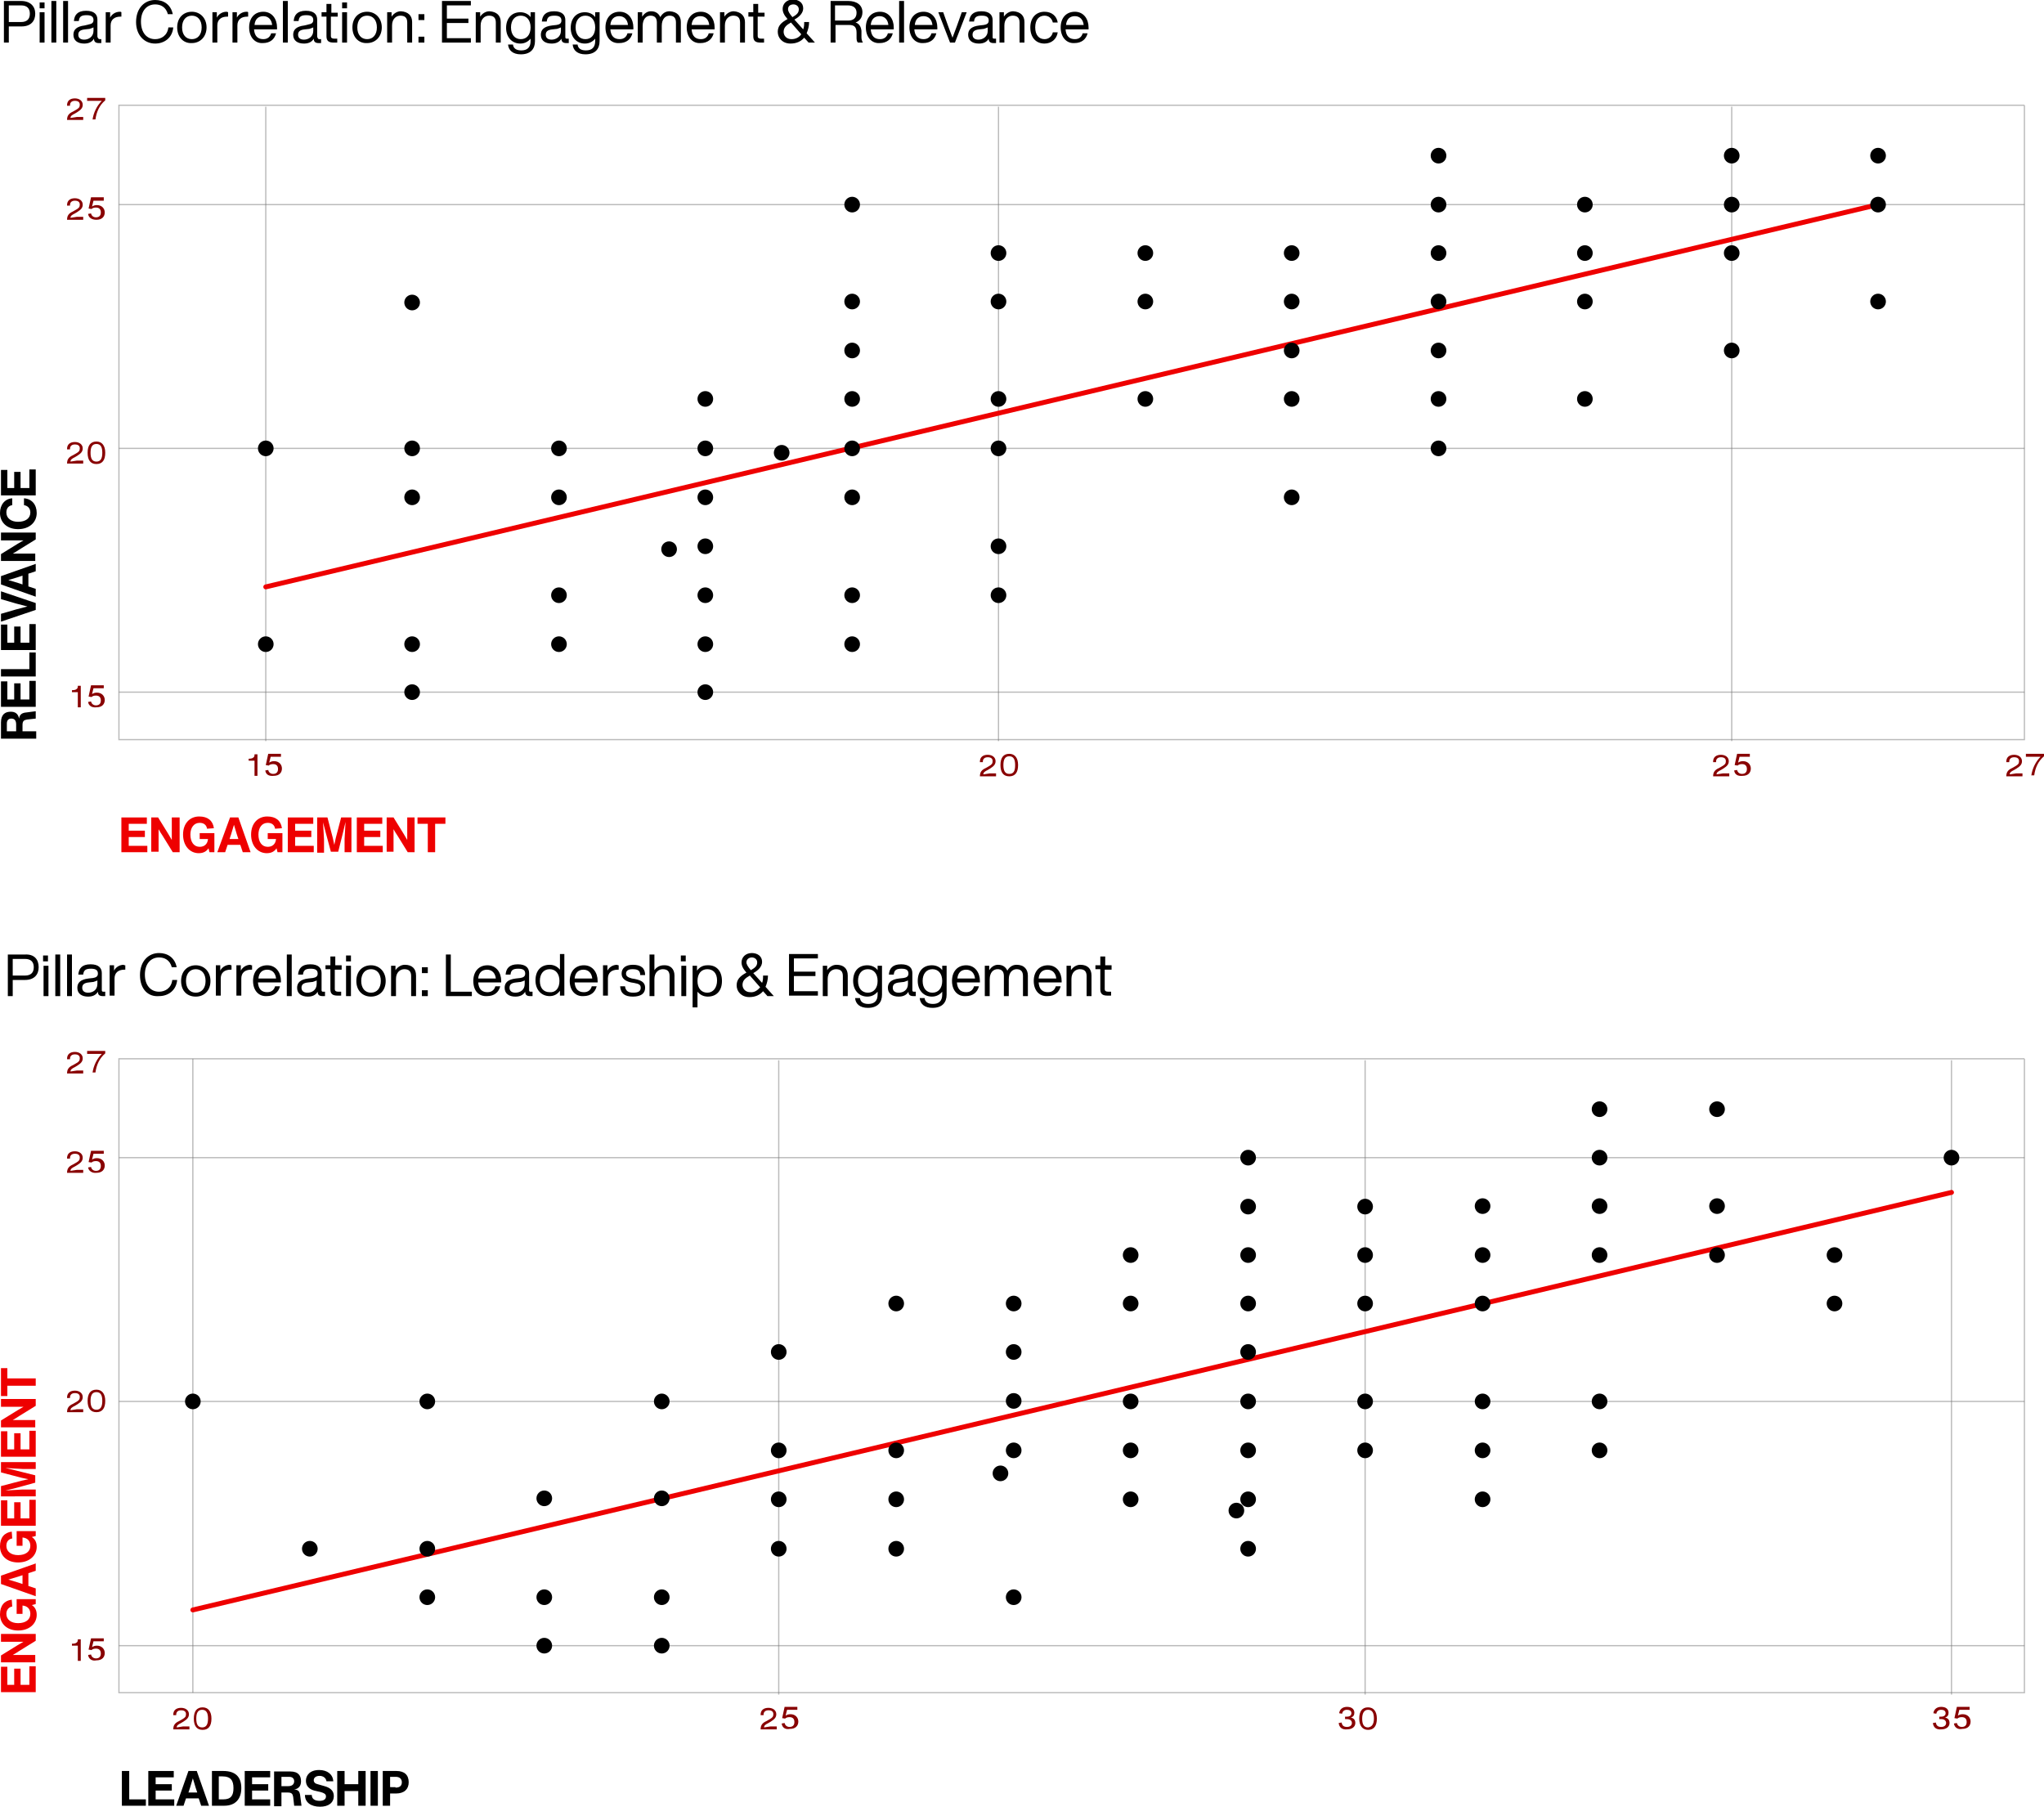 <?xml version="1.0" encoding="UTF-8"?> <!-- Generator: Adobe Illustrator 25.4.1, SVG Export Plug-In . SVG Version: 6.00 Build 0) --> <svg xmlns="http://www.w3.org/2000/svg" xmlns:xlink="http://www.w3.org/1999/xlink" version="1.1" x="0px" y="0px" viewBox="0 0 417.6 369.1" style="enable-background:new 0 0 417.6 369.1;" xml:space="preserve"> <style type="text/css"> .st0{fill:none;stroke:#767676;stroke-width:0.25;stroke-miterlimit:10;stroke-opacity:0.5;} .st1{fill:none;stroke:#EE0000;stroke-linecap:round;stroke-miterlimit:10;} .st2{fill:#EE0000;} .st3{fill:#880000;} </style> <g id="lines"> <line class="st0" x1="54.3" y1="21.8" x2="54.3" y2="151.4"></line> <line class="st0" x1="204" y1="21.8" x2="204" y2="151.4"></line> <line class="st0" x1="353.8" y1="21.8" x2="353.8" y2="151.4"></line> <line class="st0" x1="24.3" y1="91.6" x2="413.6" y2="91.6"></line> <line class="st0" x1="24.3" y1="41.8" x2="413.6" y2="41.8"></line> <polyline class="st0" points="413.6,21.5 24.3,21.5 24.3,151.1 413.6,151.1 413.6,21.5 "></polyline> <line class="st0" x1="24.3" y1="141.4" x2="413.6" y2="141.4"></line> <line class="st0" x1="159.1" y1="216.6" x2="159.1" y2="346.2"></line> <line class="st0" x1="278.9" y1="216.6" x2="278.9" y2="346.2"></line> <line class="st0" x1="398.7" y1="216.6" x2="398.7" y2="346.2"></line> <line class="st0" x1="24.3" y1="286.3" x2="413.6" y2="286.3"></line> <line class="st0" x1="24.3" y1="236.5" x2="413.6" y2="236.5"></line> <polyline class="st0" points="413.6,216.3 24.3,216.3 24.3,345.8 413.6,345.8 413.6,216.3 "></polyline> <line class="st0" x1="24.3" y1="336.2" x2="413.6" y2="336.2"></line> <line class="st0" x1="39.4" y1="216.3" x2="39.4" y2="345.8"></line> </g> <g id="plot"> <line class="st1" x1="54.3" y1="119.9" x2="383.7" y2="41.8"></line> <circle cx="54.3" cy="91.6" r="1.6"></circle> <circle cx="54.3" cy="131.6" r="1.6"></circle> <circle cx="84.2" cy="91.6" r="1.6"></circle> <circle cx="84.2" cy="131.6" r="1.6"></circle> <circle cx="84.2" cy="101.6" r="1.6"></circle> <circle cx="114.2" cy="101.6" r="1.6"></circle> <circle cx="114.2" cy="121.6" r="1.6"></circle> <circle cx="144.1" cy="101.6" r="1.6"></circle> <circle cx="144.1" cy="121.6" r="1.6"></circle> <circle cx="144.1" cy="111.6" r="1.6"></circle> <circle cx="136.7" cy="112.2" r="1.6"></circle> <circle cx="84.2" cy="61.8" r="1.6"></circle> <circle cx="114.2" cy="91.6" r="1.6"></circle> <circle cx="114.2" cy="131.6" r="1.6"></circle> <circle cx="144.1" cy="91.6" r="1.6"></circle> <circle cx="144.1" cy="81.5" r="1.6"></circle> <circle cx="159.7" cy="92.5" r="1.6"></circle> <circle cx="144.1" cy="131.6" r="1.6"></circle> <circle cx="144.1" cy="141.4" r="1.6"></circle> <circle cx="84.2" cy="141.4" r="1.6"></circle> <circle cx="174.1" cy="91.6" r="1.6"></circle> <circle cx="174.1" cy="81.5" r="1.6"></circle> <circle cx="174.1" cy="71.6" r="1.6"></circle> <circle cx="174.1" cy="61.6" r="1.6"></circle> <circle cx="204" cy="81.5" r="1.6"></circle> <circle cx="204" cy="61.6" r="1.6"></circle> <circle cx="204" cy="51.7" r="1.6"></circle> <circle cx="234" cy="81.5" r="1.6"></circle> <circle cx="234" cy="61.6" r="1.6"></circle> <circle cx="234" cy="51.7" r="1.6"></circle> <circle cx="263.9" cy="81.5" r="1.6"></circle> <circle cx="263.9" cy="71.6" r="1.6"></circle> <circle cx="263.9" cy="101.6" r="1.6"></circle> <circle cx="293.9" cy="91.6" r="1.6"></circle> <circle cx="263.9" cy="61.6" r="1.6"></circle> <circle cx="263.9" cy="51.7" r="1.6"></circle> <circle cx="293.9" cy="81.5" r="1.6"></circle> <circle cx="293.9" cy="71.6" r="1.6"></circle> <circle cx="293.9" cy="61.6" r="1.6"></circle> <circle cx="293.9" cy="51.7" r="1.6"></circle> <circle cx="293.9" cy="41.8" r="1.6"></circle> <circle cx="323.8" cy="61.6" r="1.6"></circle> <circle cx="323.8" cy="81.5" r="1.6"></circle> <circle cx="323.8" cy="51.7" r="1.6"></circle> <circle cx="323.8" cy="41.8" r="1.6"></circle> <circle cx="383.7" cy="61.6" r="1.6"></circle> <circle cx="353.8" cy="51.7" r="1.6"></circle> <circle cx="353.8" cy="71.6" r="1.6"></circle> <circle cx="353.8" cy="41.8" r="1.6"></circle> <circle cx="383.7" cy="41.8" r="1.6"></circle> <circle cx="293.9" cy="31.8" r="1.6"></circle> <circle cx="353.8" cy="31.8" r="1.6"></circle> <circle cx="383.7" cy="31.8" r="1.6"></circle> <circle cx="174.1" cy="41.8" r="1.6"></circle> <circle cx="174.1" cy="131.6" r="1.6"></circle> <circle cx="174.1" cy="121.6" r="1.6"></circle> <circle cx="174.1" cy="101.6" r="1.6"></circle> <circle cx="204" cy="91.6" r="1.6"></circle> <circle cx="204" cy="121.6" r="1.6"></circle> <circle cx="204" cy="111.6" r="1.6"></circle> <line class="st1" x1="39.4" y1="328.9" x2="398.7" y2="243.6"></line> <circle cx="39.4" cy="286.3" r="1.6"></circle> <circle cx="63.3" cy="316.4" r="1.6"></circle> <circle cx="87.3" cy="286.3" r="1.6"></circle> <circle cx="87.3" cy="326.3" r="1.6"></circle> <circle cx="87.3" cy="316.4" r="1.6"></circle> <circle cx="135.2" cy="306.1" r="1.6"></circle> <circle cx="135.2" cy="326.3" r="1.6"></circle> <circle cx="159.1" cy="296.3" r="1.6"></circle> <circle cx="159.1" cy="316.4" r="1.6"></circle> <circle cx="159.1" cy="306.3" r="1.6"></circle> <circle cx="183.1" cy="306.3" r="1.6"></circle> <circle cx="135.2" cy="286.3" r="1.6"></circle> <circle cx="135.2" cy="336.2" r="1.6"></circle> <circle cx="111.2" cy="306.1" r="1.6"></circle> <circle cx="111.2" cy="326.3" r="1.6"></circle> <circle cx="111.2" cy="336.2" r="1.6"></circle> <circle cx="159.1" cy="276.2" r="1.6"></circle> <circle cx="183.1" cy="266.3" r="1.6"></circle> <circle cx="231" cy="286.3" r="1.6"></circle> <circle cx="231" cy="266.3" r="1.6"></circle> <circle cx="231" cy="256.4" r="1.6"></circle> <circle cx="255" cy="276.2" r="1.6"></circle> <circle cx="255" cy="256.4" r="1.6"></circle> <circle cx="255" cy="246.5" r="1.6"></circle> <circle cx="255" cy="236.5" r="1.6"></circle> <circle cx="278.9" cy="286.3" r="1.6"></circle> <circle cx="278.9" cy="266.3" r="1.6"></circle> <circle cx="255" cy="266.3" r="1.6"></circle> <circle cx="255" cy="286.3" r="1.6"></circle> <circle cx="255" cy="296.3" r="1.6"></circle> <circle cx="255" cy="306.3" r="1.6"></circle> <circle cx="255" cy="316.4" r="1.6"></circle> <circle cx="252.6" cy="308.6" r="1.6"></circle> <circle cx="278.9" cy="296.3" r="1.6"></circle> <circle cx="278.9" cy="256.4" r="1.6"></circle> <circle cx="278.9" cy="246.5" r="1.6"></circle> <circle cx="326.8" cy="246.4" r="1.6"></circle> <circle cx="326.8" cy="256.4" r="1.6"></circle> <circle cx="326.8" cy="286.3" r="1.6"></circle> <circle cx="326.8" cy="296.3" r="1.6"></circle> <circle cx="326.8" cy="236.5" r="1.6"></circle> <circle cx="326.8" cy="226.6" r="1.6"></circle> <circle cx="302.9" cy="246.4" r="1.6"></circle> <circle cx="302.9" cy="256.4" r="1.6"></circle> <circle cx="302.9" cy="286.3" r="1.6"></circle> <circle cx="302.9" cy="296.3" r="1.6"></circle> <circle cx="302.9" cy="266.3" r="1.6"></circle> <circle cx="302.9" cy="306.3" r="1.6"></circle> <circle cx="350.8" cy="246.4" r="1.6"></circle> <circle cx="350.8" cy="256.4" r="1.6"></circle> <circle cx="350.8" cy="226.6" r="1.6"></circle> <circle cx="374.8" cy="266.3" r="1.6"></circle> <circle cx="374.8" cy="256.4" r="1.6"></circle> <circle cx="398.7" cy="236.5" r="1.6"></circle> <circle cx="183.1" cy="316.4" r="1.6"></circle> <circle cx="183.1" cy="296.3" r="1.6"></circle> <circle cx="231" cy="296.3" r="1.6"></circle> <circle cx="231" cy="306.3" r="1.6"></circle> <circle cx="207.1" cy="326.3" r="1.6"></circle> <circle cx="207.1" cy="296.3" r="1.6"></circle> <circle cx="204.4" cy="301" r="1.6"></circle> <circle cx="207.1" cy="286.2" r="1.6"></circle> <circle cx="207.1" cy="276.2" r="1.6"></circle> <circle cx="207.1" cy="266.3" r="1.6"></circle> </g> <g id="type"> <g> <path d="M5,145.6l2.3-0.3v1.5L5.5,147c-0.6,0.1-0.9,0.3-0.9,1.1v1.3h2.8v1.5H0.2v-3.3c0-1.7,0.9-2.2,2-2.2c0.9,0,1.5,0.4,1.7,1.4 C4,145.9,4.6,145.7,5,145.6z M3.3,149.4V148c0-0.9-0.4-1.2-1-1.2c-0.5,0-0.9,0.3-0.9,1v1.6H3.3z"></path> <path d="M6,142.9v-3.8h1.3v5.3H0.2v-5.2h1.3v3.7h1.4v-3.3h1.3v3.3H6z"></path> <path d="M6,136.8v-3.5h1.3v4.9H0.2v-1.5H6z"></path> <path d="M6,131.3v-3.8h1.3v5.3H0.2v-5.2h1.3v3.7h1.4V128h1.3v3.3H6z"></path> <path d="M0.2,122.4v-1.6l7.1,2.4v1.4l-7.1,2.4v-1.6l3.1-0.9l2.3-0.6l-2.3-0.6L0.2,122.4z"></path> <path d="M7.3,116.7l-1.5,0.5v2.6l1.5,0.5v1.6l-7.1-2.5v-1.7l7.1-2.5V116.7z M4.6,119.4v-1.8l-0.9,0.3l-2,0.6l2,0.6L4.6,119.4z"></path> <path d="M0.2,110.3v-1.5h7.1v1.4l-3.4,2.1c-0.4,0.3-0.8,0.5-1.3,0.8c0.5,0,1,0,1.5,0h3.1v1.5H0.2v-1.4l3.4-2.1 c0.4-0.2,0.8-0.5,1.2-0.7c-0.5,0-1,0-1.5,0H0.2z"></path> <path d="M3.7,108.1c-2.3,0-3.7-1.4-3.7-3.3c0-1.7,1-2.9,2.5-3v1.4c-0.7,0.1-1.2,0.6-1.2,1.5c0,1.2,1,1.9,2.4,1.9 c1.5,0,2.5-0.7,2.5-1.9c0-0.9-0.6-1.4-1.3-1.5v-1.4c1.6,0.1,2.6,1.3,2.6,3C7.5,106.7,6,108.1,3.7,108.1z"></path> <path d="M6,99.7v-3.8h1.3v5.3H0.2V96h1.3v3.7h1.4v-3.3h1.3v3.3H6z"></path> </g> <g> <path class="st2" d="M26.3,172.8h3.8v1.3h-5.3V167H30v1.3h-3.7v1.4h3.3v1.3h-3.3V172.8z"></path> <path class="st2" d="M35.2,167h1.5v7.1h-1.4l-2.1-3.4c-0.3-0.4-0.5-0.8-0.8-1.3c0,0.5,0,1,0,1.5v3.1h-1.5V167h1.4l2.1,3.4 c0.2,0.4,0.5,0.8,0.7,1.2c0-0.5,0-1,0-1.5V167z"></path> <path class="st2" d="M43.8,174.1h-1l-0.2-0.8c-0.4,0.6-1,1-2,1c-1.8,0-3.2-1.5-3.2-3.8s1.4-3.7,3.3-3.7c1.8,0,2.8,0.9,3,2.4 l-1.4,0.1c-0.1-0.7-0.6-1.2-1.5-1.2c-1.2,0-1.9,1-1.9,2.4c0,1.5,0.7,2.5,1.9,2.5c0.9,0,1.6-0.5,1.7-1.6h-1.7v-1.2h3V174.1z"></path> <path class="st2" d="M49.6,174.1l-0.5-1.5h-2.6l-0.5,1.5h-1.6L47,167h1.7l2.5,7.1H49.6z M46.9,171.4h1.8l-0.3-0.9l-0.6-2l-0.6,2 L46.9,171.4z"></path> <path class="st2" d="M57.7,174.1h-1l-0.2-0.8c-0.4,0.6-1,1-2,1c-1.8,0-3.2-1.5-3.2-3.8s1.4-3.7,3.3-3.7c1.8,0,2.8,0.9,3,2.4 l-1.4,0.1c-0.1-0.7-0.6-1.2-1.5-1.2c-1.2,0-1.9,1-1.9,2.4c0,1.5,0.7,2.5,1.9,2.5c0.9,0,1.6-0.5,1.7-1.6h-1.7v-1.2h3V174.1z"></path> <path class="st2" d="M60.3,172.8h3.8v1.3h-5.3V167H64v1.3h-3.7v1.4h3.3v1.3h-3.3V172.8z"></path> <path class="st2" d="M69.7,167h2.1v7.1h-1.4v-2.7l0.2-3.5l-0.5,2.1l-1,4h-1.5l-1.1-4.1L66,168l0.2,3.5v2.7h-1.4V167h2.1l1.1,4.2 l0.3,1.4l0.3-1.4L69.7,167z"></path> <path class="st2" d="M74.4,172.8h3.8v1.3h-5.3V167h5.2v1.3h-3.7v1.4h3.3v1.3h-3.3V172.8z"></path> <path class="st2" d="M83.2,167h1.5v7.1h-1.4l-2.1-3.4c-0.3-0.4-0.5-0.8-0.8-1.3c0,0.5,0,1,0,1.5v3.1H79V167h1.4l2.1,3.4 c0.2,0.4,0.5,0.8,0.7,1.2c0-0.5,0-1,0-1.5V167z"></path> <path class="st2" d="M91,167v1.3h-2.1v5.8h-1.5v-5.8h-2.1V167H91z"></path> </g> <g> <path d="M7.2,2.8c0,1.5-0.9,2.6-2.8,2.6H1.8v3.3h-1V0.2h3.5C6.2,0.2,7.2,1.3,7.2,2.8z M4.3,4.5c1.2,0,1.8-0.6,1.8-1.7 c0-1.1-0.6-1.7-1.8-1.7H1.8v3.4H4.3z"></path> <path d="M8.1,1.7V0.5h1v1.2H8.1z M8.1,8.7V2.5h1v6.2H8.1z"></path> <path d="M10.5,8.7V0.2h1v8.5H10.5z"></path> <path d="M12.9,8.7V0.2h1v8.5H12.9z"></path> <path d="M20.7,8v0.8c-0.2,0-0.3,0-0.5,0c-0.7,0-1-0.3-1-0.9c-0.4,0.7-1.1,1-2,1c-1.3,0-2.2-0.6-2.2-1.8c0-1,0.6-1.7,2.3-1.9 L18.1,5c0.6-0.1,1-0.3,1-0.9c0-0.6-0.3-1-1.4-1c-1.1,0-1.5,0.3-1.6,1.2h-1c0.1-1.2,0.7-2.1,2.5-2.1c1.7,0,2.3,0.8,2.3,1.8v3.5 C20,7.8,20.1,8,20.4,8H20.7z M19.1,6.3V5.6c-0.2,0.1-0.5,0.2-0.8,0.3l-0.9,0.1c-1.1,0.1-1.4,0.5-1.4,1.1c0,0.6,0.4,1,1.2,1 C18.1,8.1,19.1,7.5,19.1,6.3z"></path> <path d="M24.8,2.5v0.9h-0.2c-1.2,0-2,0.6-2,1.8v3.5h-1V2.5h0.9v1.1c0.3-0.6,1-1.2,2-1.2C24.6,2.4,24.7,2.4,24.8,2.5z"></path> <path d="M27.8,4.5c0-2.8,1.7-4.5,3.9-4.5c1.7,0,3.2,0.9,3.6,2.9h-1c-0.4-1.5-1.5-2-2.6-2c-1.7,0-2.9,1.3-2.9,3.5 C28.8,6.7,30,8,31.7,8c1.2,0,2.5-0.7,2.7-2.4h1c-0.2,2.2-1.9,3.3-3.7,3.3C29.5,8.9,27.8,7.2,27.8,4.5z"></path> <path d="M36.2,5.6c0-2,1.3-3.2,3-3.2c1.7,0,3,1.3,3,3.2s-1.3,3.2-3,3.2C37.5,8.9,36.2,7.6,36.2,5.6z M41.2,5.6 c0-1.5-0.8-2.4-2-2.4c-1.2,0-2,0.9-2,2.4S38,8,39.2,8C40.4,8,41.2,7.1,41.2,5.6z"></path> <path d="M46.6,2.5v0.9h-0.2c-1.2,0-2,0.6-2,1.8v3.5h-1V2.5h0.9v1.1c0.3-0.6,1-1.2,2-1.2C46.3,2.4,46.4,2.4,46.6,2.5z"></path> <path d="M50.7,2.5v0.9h-0.2c-1.2,0-2,0.6-2,1.8v3.5h-1V2.5h0.9v1.1c0.3-0.6,1-1.2,2-1.2C50.5,2.4,50.6,2.4,50.7,2.5z"></path> <path d="M50.9,5.6c0-1.9,1.1-3.2,2.9-3.2c1.8,0,2.8,1.5,2.8,3.2V6h-4.7c0.1,1.4,0.8,2,1.9,2c0.9,0,1.4-0.5,1.6-1.2h1 c-0.3,1.2-1.2,2-2.7,2C52.1,8.9,50.9,7.6,50.9,5.6z M55.6,5.1c-0.1-1-0.7-1.8-1.8-1.8c-1,0-1.7,0.6-1.8,1.8H55.6z"></path> <path d="M57.8,8.7V0.2h1v8.5H57.8z"></path> <path d="M65.6,8v0.8c-0.2,0-0.3,0-0.5,0c-0.7,0-1-0.3-1-0.9c-0.4,0.7-1.1,1-2,1c-1.3,0-2.2-0.6-2.2-1.8c0-1,0.6-1.7,2.3-1.9L63,5 c0.6-0.1,1-0.3,1-0.9c0-0.6-0.3-1-1.4-1c-1.1,0-1.5,0.3-1.6,1.2h-1c0.1-1.2,0.7-2.1,2.5-2.1c1.7,0,2.3,0.8,2.3,1.8v3.5 C64.9,7.8,65,8,65.2,8H65.6z M64,6.3V5.6c-0.2,0.1-0.5,0.2-0.8,0.3l-0.9,0.1c-1.1,0.1-1.4,0.5-1.4,1.1c0,0.6,0.4,1,1.2,1 C63,8.1,64,7.5,64,6.3z"></path> <path d="M68.9,3.4h-1.3v4c0,0.3,0.2,0.5,0.7,0.5h0.6v0.8c-0.2,0-0.5,0-0.7,0c-1,0-1.5-0.3-1.5-1.3V3.4h-1V2.5h1V0.8h1v1.8h1.3V3.4 z"></path> <path d="M69.9,1.7V0.5h1v1.2H69.9z M69.9,8.7V2.5h1v6.2H69.9z"></path> <path d="M72,5.6c0-2,1.3-3.2,3-3.2c1.7,0,3,1.3,3,3.2s-1.3,3.2-3,3.2C73.3,8.9,72,7.6,72,5.6z M77,5.6c0-1.5-0.8-2.4-2-2.4 c-1.2,0-2,0.9-2,2.4S73.8,8,75,8C76.2,8,77,7.1,77,5.6z"></path> <path d="M84.2,4.5v4.2h-1V4.6c0-1-0.5-1.4-1.4-1.4c-0.8,0-1.7,0.6-1.7,2v3.5h-1V2.5h0.9v0.9c0.4-0.6,1.1-1.1,1.9-1.1 C83.4,2.4,84.2,3.2,84.2,4.5z"></path> <path d="M85.5,4.1V2.9h1.2v1.2H85.5z M85.5,8.7V7.5h1.2v1.2H85.5z"></path> <path d="M96.2,1.1h-4.9v2.7h4.4v0.9h-4.4v3.1h4.9v0.9h-5.9V0.2h5.9V1.1z"></path> <path d="M102.3,4.5v4.2h-1V4.6c0-1-0.5-1.4-1.4-1.4c-0.8,0-1.7,0.6-1.7,2v3.5h-1V2.5h0.9v0.9c0.4-0.6,1.1-1.1,1.9-1.1 C101.5,2.4,102.3,3.2,102.3,4.5z"></path> <path d="M108.4,2.5h0.9v5.9c0,1.6-0.9,2.7-2.9,2.7c-1.6,0-2.5-0.8-2.6-2h1c0.1,0.8,0.7,1.2,1.7,1.2c1.2,0,1.9-0.6,1.9-1.9V7.9 c-0.5,0.6-1.2,1-2.1,1c-1.7,0-2.9-1.3-2.9-3.2s1.1-3.2,2.9-3.2c0.9,0,1.7,0.4,2.1,1V2.5z M108.4,5.6c0-1.5-0.8-2.4-2-2.4 c-1.2,0-2,0.9-2,2.4s0.8,2.4,2,2.4C107.6,8,108.4,7.1,108.4,5.6z"></path> <path d="M116.2,8v0.8c-0.2,0-0.3,0-0.5,0c-0.7,0-1-0.3-1-0.9c-0.4,0.7-1.1,1-2,1c-1.3,0-2.2-0.6-2.2-1.8c0-1,0.6-1.7,2.3-1.9 l0.9-0.1c0.6-0.1,1-0.3,1-0.9c0-0.6-0.3-1-1.4-1c-1.1,0-1.5,0.3-1.6,1.2h-1c0.1-1.2,0.7-2.1,2.5-2.1c1.7,0,2.3,0.8,2.3,1.8v3.5 c0,0.2,0.1,0.3,0.3,0.3H116.2z M114.6,6.3V5.6c-0.2,0.1-0.5,0.2-0.8,0.3l-0.9,0.1c-1.1,0.1-1.4,0.5-1.4,1.1c0,0.6,0.4,1,1.2,1 C113.6,8.1,114.6,7.5,114.6,6.3z"></path> <path d="M121.6,2.5h0.9v5.9c0,1.6-0.9,2.7-2.9,2.7c-1.6,0-2.5-0.8-2.6-2h1c0.1,0.8,0.7,1.2,1.7,1.2c1.2,0,1.9-0.6,1.9-1.9V7.9 c-0.5,0.6-1.2,1-2.1,1c-1.7,0-2.9-1.3-2.9-3.2s1.1-3.2,2.9-3.2c0.9,0,1.7,0.4,2.1,1V2.5z M121.6,5.6c0-1.5-0.8-2.4-2-2.4 c-1.2,0-2,0.9-2,2.4s0.8,2.4,2,2.4C120.8,8,121.6,7.1,121.6,5.6z"></path> <path d="M123.7,5.6c0-1.9,1.1-3.2,2.9-3.2c1.8,0,2.8,1.5,2.8,3.2V6h-4.7c0.1,1.4,0.8,2,1.9,2c0.9,0,1.4-0.5,1.6-1.2h1 c-0.3,1.2-1.2,2-2.7,2C124.8,8.9,123.7,7.6,123.7,5.6z M128.3,5.1c-0.1-1-0.7-1.8-1.8-1.8c-1,0-1.7,0.6-1.8,1.8H128.3z"></path> <path d="M139.1,4.5v4.2h-1V4.6c0-1-0.5-1.4-1.3-1.4c-0.8,0-1.6,0.6-1.6,2.1v3.4h-1V4.6c0-1-0.5-1.4-1.3-1.4 c-0.8,0-1.6,0.6-1.6,2.1v3.4h-1V2.5h0.9v0.9c0.4-0.6,1-1.1,1.8-1.1c1,0,1.6,0.5,1.9,1.2c0.4-0.7,1-1.2,1.9-1.2 C138.4,2.4,139.1,3.3,139.1,4.5z"></path> <path d="M140.3,5.6c0-1.9,1.1-3.2,2.9-3.2c1.8,0,2.8,1.5,2.8,3.2V6h-4.7c0.1,1.4,0.8,2,1.9,2c0.9,0,1.4-0.5,1.6-1.2h1 c-0.3,1.2-1.2,2-2.7,2C141.5,8.9,140.3,7.6,140.3,5.6z M144.9,5.1c-0.1-1-0.7-1.8-1.8-1.8c-1,0-1.7,0.6-1.8,1.8H144.9z"></path> <path d="M152.2,4.5v4.2h-1V4.6c0-1-0.5-1.4-1.4-1.4c-0.8,0-1.7,0.6-1.7,2v3.5h-1V2.5h0.9v0.9c0.4-0.6,1.1-1.1,1.9-1.1 C151.3,2.4,152.2,3.2,152.2,4.5z"></path> <path d="M156.1,3.4h-1.3v4c0,0.3,0.2,0.5,0.7,0.5h0.6v0.8c-0.2,0-0.5,0-0.7,0c-1,0-1.5-0.3-1.5-1.3V3.4h-1V2.5h1V0.8h1v1.8h1.3 V3.4z"></path> <path d="M166.5,8.7h-1.3l-0.9-1c-0.6,0.7-1.5,1.2-2.8,1.2c-1.6,0-2.6-1.1-2.6-2.4c0-1.2,0.7-1.9,2-2.6c-0.7-0.8-1-1.4-1-2.1 c0-1,0.8-1.9,2.1-1.9c1.1,0,2.1,0.6,2.1,1.8c0,0.9-0.7,1.7-1.8,2.3l1.8,2c0.2-0.5,0.2-1,0.2-1.5h1c0,0.8-0.2,1.6-0.5,2.3 L166.5,8.7z M163.7,7l-2.1-2.4c-0.9,0.5-1.5,1-1.5,1.9c0,0.8,0.6,1.5,1.6,1.5C162.6,8,163.3,7.6,163.7,7z M161,1.9 c0,0.4,0.3,0.9,0.9,1.6c0.9-0.5,1.3-0.9,1.3-1.6c0-0.6-0.5-1-1.1-1C161.5,0.9,161,1.2,161,1.9z"></path> <path d="M176,7.6c0,0.4,0.1,0.8,0.3,1.1h-1C175,8.5,175,8,175,7.6l0-0.9c0-1.2-0.5-1.6-1.5-1.6h-2.8v3.6h-1V0.2h3.6 c1.7,0,2.9,0.8,2.9,2.3c0,1.1-0.6,1.8-1.4,2.1c0.7,0.2,1.1,0.8,1.2,1.7L176,7.6z M173.3,4.2c1,0,1.7-0.5,1.7-1.6 c0-1-0.7-1.5-1.8-1.5h-2.6v3.1H173.3z"></path> <path d="M176.9,5.6c0-1.9,1.1-3.2,2.9-3.2c1.8,0,2.8,1.5,2.8,3.2V6h-4.7c0.1,1.4,0.8,2,1.9,2c0.9,0,1.4-0.5,1.6-1.2h1 c-0.3,1.2-1.2,2-2.7,2C178.1,8.9,176.9,7.6,176.9,5.6z M181.5,5.1c-0.1-1-0.7-1.8-1.8-1.8c-1,0-1.7,0.6-1.8,1.8H181.5z"></path> <path d="M183.7,8.7V0.2h1v8.5H183.7z"></path> <path d="M185.8,5.6c0-1.9,1.1-3.2,2.9-3.2c1.8,0,2.8,1.5,2.8,3.2V6h-4.7c0.1,1.4,0.8,2,1.9,2c0.9,0,1.4-0.5,1.6-1.2h1 c-0.3,1.2-1.2,2-2.7,2C187,8.9,185.8,7.6,185.8,5.6z M190.5,5.1c-0.1-1-0.7-1.8-1.8-1.8c-1,0-1.7,0.6-1.8,1.8H190.5z"></path> <path d="M196.5,2.5h1l-2.4,6.2h-1l-2.4-6.2h1l1,2.8c0.3,0.8,0.6,1.6,0.9,2.4c0.3-0.8,0.6-1.6,0.9-2.4L196.5,2.5z"></path> <path d="M203.5,8v0.8c-0.2,0-0.3,0-0.5,0c-0.7,0-1-0.3-1-0.9c-0.4,0.7-1.1,1-2,1c-1.3,0-2.2-0.6-2.2-1.8c0-1,0.6-1.7,2.3-1.9 l0.9-0.1c0.6-0.1,1-0.3,1-0.9c0-0.6-0.3-1-1.4-1s-1.5,0.3-1.6,1.2h-1c0.1-1.2,0.7-2.1,2.5-2.1c1.7,0,2.3,0.8,2.3,1.8v3.5 c0,0.2,0.1,0.3,0.3,0.3H203.5z M201.8,6.3V5.6c-0.2,0.1-0.5,0.2-0.8,0.3l-0.9,0.1c-1.1,0.1-1.4,0.5-1.4,1.1c0,0.6,0.4,1,1.2,1 C200.8,8.1,201.8,7.5,201.8,6.3z"></path> <path d="M209.3,4.5v4.2h-1V4.6c0-1-0.5-1.4-1.4-1.4c-0.8,0-1.7,0.6-1.7,2v3.5h-1V2.5h0.9v0.9c0.4-0.6,1.1-1.1,1.9-1.1 C208.5,2.4,209.3,3.2,209.3,4.5z"></path> <path d="M210.5,5.6c0-2,1.2-3.2,2.9-3.2c1.5,0,2.5,0.9,2.7,2.2h-1c-0.2-0.9-0.9-1.4-1.7-1.4c-1.1,0-1.9,0.8-1.9,2.4 s0.8,2.4,1.9,2.4c0.8,0,1.5-0.5,1.7-1.4h1c-0.2,1.4-1.3,2.3-2.7,2.3C211.6,8.9,210.5,7.6,210.5,5.6z"></path> <path d="M216.7,5.6c0-1.9,1.1-3.2,2.9-3.2c1.8,0,2.8,1.5,2.8,3.2V6h-4.7c0.1,1.4,0.8,2,1.9,2c0.9,0,1.4-0.5,1.6-1.2h1 c-0.3,1.2-1.2,2-2.7,2C217.9,8.9,216.7,7.6,216.7,5.6z M221.4,5.1c-0.1-1-0.7-1.8-1.8-1.8c-1,0-1.7,0.6-1.8,1.8H221.4z"></path> </g> <g> <g> <path class="st3" d="M15.7,94.1H17v0.6h-3.3c0-0.8,0.3-1.3,1.2-1.7l0.7-0.4c0.5-0.3,0.7-0.5,0.7-1c0-0.5-0.3-0.8-1-0.8 c-0.6,0-1,0.3-1,0.9v0.1h-0.6v-0.1c0-0.9,0.6-1.4,1.6-1.4c0.9,0,1.6,0.5,1.6,1.3c0,0.6-0.3,1-1.1,1.5l-0.5,0.3 c-0.6,0.3-0.9,0.5-0.9,0.9L15.7,94.1z"></path> <path class="st3" d="M17.9,92.5c0-1.5,0.6-2.3,1.8-2.3c1.1,0,1.8,0.8,1.8,2.3s-0.6,2.3-1.8,2.3C18.5,94.8,17.9,94,17.9,92.5z M20.9,92.5c0-1.1-0.3-1.8-1.2-1.8s-1.2,0.7-1.2,1.8c0,1.1,0.3,1.8,1.2,1.8S20.9,93.6,20.9,92.5z"></path> </g> <g> <path class="st3" d="M15.7,44.3H17v0.6h-3.3c0-0.8,0.3-1.3,1.2-1.7l0.7-0.4c0.5-0.3,0.7-0.5,0.7-1c0-0.5-0.3-0.8-1-0.8 c-0.6,0-1,0.3-1,0.9v0.1h-0.6v-0.1c0-0.9,0.6-1.4,1.6-1.4c0.9,0,1.6,0.5,1.6,1.3c0,0.6-0.3,1-1.1,1.5l-0.5,0.3 c-0.6,0.3-0.9,0.5-0.9,0.9L15.7,44.3z"></path> <path class="st3" d="M18,43.7l0.6-0.1c0.1,0.5,0.5,0.8,1,0.8c0.7,0,1-0.4,1-1c0-0.6-0.3-1-1-1c-0.4,0-0.7,0.1-0.9,0.3l-0.6-0.1 l0.5-2.3h2.6V41h-2.1l-0.3,1.2l0,0c0.3-0.2,0.6-0.3,1-0.3c1,0,1.6,0.7,1.6,1.5c0,0.8-0.5,1.5-1.7,1.5 C18.8,44.9,18.1,44.5,18,43.7z"></path> </g> <g> <path class="st3" d="M15.7,23.9H17v0.6h-3.3c0-0.8,0.3-1.3,1.2-1.7l0.7-0.4c0.5-0.3,0.7-0.5,0.7-1c0-0.5-0.3-0.8-1-0.8 c-0.6,0-1,0.3-1,0.9v0.1h-0.6v-0.1c0-0.9,0.6-1.4,1.6-1.4c0.9,0,1.6,0.5,1.6,1.3c0,0.6-0.3,1-1.1,1.5l-0.5,0.3 c-0.6,0.3-0.9,0.5-0.9,0.9L15.7,23.9z"></path> <path class="st3" d="M18.9,24.5c0.2-1.5,0.9-2.9,1.9-3.9l-1,0h-2v-0.6h3.7v0.5c-1.2,1-1.8,2.4-2,3.9H18.9z"></path> </g> <g> <path class="st3" d="M15.9,144.5v-3.1h-1.2V141h0.1c0.4,0,0.7-0.1,0.8-0.2c0.2-0.1,0.3-0.3,0.3-0.6l0-0.1h0.6v4.4H15.9z"></path> <path class="st3" d="M18,143.4l0.6-0.1c0.1,0.5,0.5,0.8,1,0.8c0.7,0,1-0.4,1-1c0-0.6-0.3-1-1-1c-0.4,0-0.7,0.1-0.9,0.3l-0.6-0.1 l0.5-2.3h2.6v0.6h-2.1l-0.3,1.2l0,0c0.3-0.2,0.6-0.3,1-0.3c1,0,1.6,0.7,1.6,1.5c0,0.8-0.5,1.5-1.7,1.5 C18.8,144.6,18.1,144.2,18,143.4z"></path> </g> <g> <path class="st3" d="M52,158.5v-3.1h-1.2V155h0.1c0.4,0,0.7-0.1,0.8-0.2c0.2-0.1,0.3-0.3,0.3-0.6l0-0.1h0.6v4.4H52z"></path> <path class="st3" d="M54.2,157.4l0.6-0.1c0.1,0.5,0.5,0.8,1,0.8c0.7,0,1-0.4,1-1c0-0.6-0.3-1-1-1c-0.4,0-0.7,0.1-0.9,0.3 l-0.6-0.1l0.5-2.3h2.6v0.6h-2.1l-0.3,1.2l0,0c0.3-0.2,0.6-0.3,1-0.3c1,0,1.6,0.7,1.6,1.5c0,0.8-0.5,1.5-1.7,1.5 C54.9,158.6,54.3,158.2,54.2,157.4z"></path> </g> <g> <path class="st3" d="M202.2,158h1.3v0.6h-3.3c0-0.8,0.3-1.3,1.2-1.7l0.7-0.4c0.5-0.3,0.7-0.5,0.7-1c0-0.5-0.3-0.8-1-0.8 c-0.6,0-1,0.3-1,0.9v0.1h-0.6v-0.1c0-0.9,0.6-1.4,1.6-1.4c0.9,0,1.6,0.5,1.6,1.3c0,0.6-0.3,1-1.1,1.5l-0.5,0.3 c-0.6,0.3-0.9,0.5-0.9,0.9L202.2,158z"></path> <path class="st3" d="M204.4,156.3c0-1.5,0.6-2.3,1.8-2.3c1.1,0,1.8,0.8,1.8,2.3c0,1.5-0.6,2.3-1.8,2.3 C205,158.6,204.4,157.8,204.4,156.3z M207.4,156.3c0-1.1-0.3-1.8-1.2-1.8s-1.2,0.7-1.2,1.8c0,1.1,0.3,1.8,1.2,1.8 S207.4,157.5,207.4,156.3z"></path> </g> <g> <path class="st3" d="M352,158h1.3v0.6h-3.3c0-0.8,0.3-1.3,1.2-1.7l0.7-0.4c0.5-0.3,0.7-0.5,0.7-1c0-0.5-0.3-0.8-1-0.8 c-0.6,0-1,0.3-1,0.9v0.1H350v-0.1c0-0.9,0.6-1.4,1.6-1.4c0.9,0,1.6,0.5,1.6,1.3c0,0.6-0.3,1-1.1,1.5l-0.5,0.3 c-0.6,0.3-0.9,0.5-0.9,0.9L352,158z"></path> <path class="st3" d="M354.3,157.4l0.6-0.1c0.1,0.5,0.5,0.8,1,0.8c0.7,0,1-0.4,1-1c0-0.6-0.3-1-1-1c-0.4,0-0.7,0.1-0.9,0.3 l-0.6-0.1l0.5-2.3h2.6v0.6h-2.1l-0.3,1.2l0,0c0.3-0.2,0.6-0.3,1-0.3c1,0,1.6,0.7,1.6,1.5c0,0.8-0.5,1.5-1.7,1.5 C355,158.6,354.4,158.2,354.3,157.4z"></path> </g> <g> <path class="st3" d="M411.9,158h1.3v0.6h-3.3c0-0.8,0.3-1.3,1.2-1.7l0.7-0.4c0.5-0.3,0.7-0.5,0.7-1c0-0.5-0.3-0.8-1-0.8 c-0.6,0-1,0.3-1,0.9v0.1h-0.6v-0.1c0-0.9,0.6-1.4,1.6-1.4c0.9,0,1.6,0.5,1.6,1.3c0,0.6-0.3,1-1.1,1.5l-0.5,0.3 c-0.6,0.3-0.9,0.5-0.9,0.9L411.9,158z"></path> <path class="st3" d="M415,158.5c0.2-1.5,0.9-2.9,1.9-3.9l-1,0h-2v-0.6h3.7v0.5c-1.2,1-1.8,2.4-2,3.9H415z"></path> </g> </g> <g> <path class="st2" d="M6,344.2v-3.8h1.3v5.3H0.2v-5.2h1.3v3.7h1.4v-3.3h1.3v3.3H6z"></path> <path class="st2" d="M0.2,335.3v-1.5h7.1v1.4l-3.4,2.1c-0.4,0.3-0.8,0.5-1.3,0.8c0.5,0,1,0,1.5,0h3.1v1.5H0.2v-1.4l3.4-2.1 c0.4-0.2,0.8-0.5,1.2-0.7c-0.5,0-1,0-1.5,0H0.2z"></path> <path class="st2" d="M7.3,326.7v1l-0.8,0.2c0.6,0.4,1,1,1,2c0,1.8-1.5,3.2-3.8,3.2S0,331.7,0,329.8c0-1.8,0.9-2.8,2.4-3l0.1,1.4 c-0.7,0.1-1.2,0.7-1.2,1.5c0,1.2,1,1.9,2.4,1.9c1.5,0,2.5-0.7,2.5-1.9c0-0.9-0.5-1.6-1.6-1.7v1.7H3.4v-3H7.3z"></path> <path class="st2" d="M7.3,320.9l-1.5,0.5v2.6l1.5,0.5v1.6l-7.1-2.5v-1.7l7.1-2.5V320.9z M4.6,323.6v-1.8l-0.9,0.3l-2,0.6l2,0.6 L4.6,323.6z"></path> <path class="st2" d="M7.3,312.8v1L6.5,314c0.6,0.4,1,1,1,2c0,1.8-1.5,3.2-3.8,3.2S0,317.8,0,315.9c0-1.8,0.9-2.8,2.4-3l0.1,1.4 c-0.7,0.1-1.2,0.6-1.2,1.5c0,1.2,1,1.9,2.4,1.9c1.5,0,2.5-0.7,2.5-1.9c0-0.9-0.5-1.6-1.6-1.7v1.7H3.4v-3H7.3z"></path> <path class="st2" d="M6,310.2v-3.8h1.3v5.3H0.2v-5.2h1.3v3.7h1.4v-3.3h1.3v3.3H6z"></path> <path class="st2" d="M0.2,300.8v-2.1h7.1v1.4H4.6l-3.5-0.2l2.1,0.5l4,1v1.5L3.2,304l-2.1,0.5l3.5-0.2h2.7v1.4H0.2v-2.1l4.2-1.1 l1.4-0.3l-1.4-0.3L0.2,300.8z"></path> <path class="st2" d="M6,296.1v-3.8h1.3v5.3H0.2v-5.2h1.3v3.7h1.4v-3.3h1.3v3.3H6z"></path> <path class="st2" d="M0.2,287.3v-1.5h7.1v1.4l-3.4,2.1c-0.4,0.3-0.8,0.5-1.3,0.8c0.5,0,1,0,1.5,0h3.1v1.5H0.2v-1.4l3.4-2.1 c0.4-0.2,0.8-0.5,1.2-0.7c-0.5,0-1,0-1.5,0H0.2z"></path> <path class="st2" d="M0.2,279.5h1.3v2.1h5.8v1.5H1.5v2.1H0.2V279.5z"></path> </g> <g> <path d="M26.3,367.6h3.5v1.3h-4.9v-7.1h1.5V367.6z"></path> <path d="M31.8,367.6h3.8v1.3h-5.3v-7.1h5.2v1.3h-3.7v1.4h3.3v1.3h-3.3V367.6z"></path> <path d="M41.1,368.9l-0.5-1.5h-2.6l-0.5,1.5H36l2.5-7.1h1.7l2.5,7.1H41.1z M38.5,366.2h1.8l-0.3-0.9l-0.6-2l-0.6,2L38.5,366.2z"></path> <path d="M49.3,365.3c0,2.1-1.1,3.6-3.5,3.6h-2.5v-7.1h2.3C48.2,361.8,49.3,363.1,49.3,365.3z M45.6,367.6c1.6,0,2.1-0.8,2.1-2.3 c0-1.5-0.5-2.4-2.3-2.4h-0.7v4.7H45.6z"></path> <path d="M51.4,367.6h3.8v1.3H50v-7.1h5.2v1.3h-3.7v1.4h3.3v1.3h-3.3V367.6z"></path> <path d="M61.3,366.6l0.3,2.3h-1.5l-0.2-1.8c-0.1-0.6-0.3-0.9-1.1-0.9h-1.3v2.8H56v-7.1h3.3c1.7,0,2.2,0.9,2.2,2 c0,0.9-0.4,1.5-1.4,1.7C61.1,365.6,61.2,366.2,61.3,366.6z M57.5,364.9h1.4c0.9,0,1.2-0.5,1.2-1c0-0.5-0.3-0.9-1-0.9h-1.6V364.9z"></path> <path d="M62.3,366.7h1.4c0,0.8,0.6,1.2,1.6,1.2c0.8,0,1.3-0.3,1.3-0.9c0-0.5-0.4-0.7-1.1-0.9l-1.3-0.3c-1.1-0.3-1.7-1-1.7-2 c0-1.1,0.8-2.2,2.7-2.2c1.7,0,2.8,0.9,2.9,2.3h-1.4c-0.1-0.7-0.7-1.1-1.4-1.1c-0.8,0-1.2,0.4-1.2,0.9c0,0.4,0.3,0.7,0.8,0.8 l1.4,0.4c1.1,0.3,1.9,0.9,1.9,2c0,1.4-1.1,2.2-2.8,2.2C63.5,369.1,62.3,368.2,62.3,366.7z"></path> <path d="M73.2,361.8h1.5v7.1h-1.5v-3h-2.8v3h-1.5v-7.1h1.5v2.7h2.8V361.8z"></path> <path d="M75.7,368.9v-7.1h1.5v7.1H75.7z"></path> <path d="M83.5,364.1c0,1.4-0.9,2.3-2.6,2.3h-1.2v2.5h-1.5v-7.1H81C82.6,361.8,83.5,362.6,83.5,364.1z M80.8,365.2 c0.9,0,1.3-0.4,1.3-1.1c0-0.7-0.5-1.1-1.2-1.1h-1.2v2.1H80.8z"></path> </g> <g> <path d="M7.9,197.6c0,1.5-0.9,2.6-2.8,2.6H2.6v3.3h-1v-8.5h3.5C7,194.9,7.9,196,7.9,197.6z M5.1,199.3c1.2,0,1.8-0.6,1.8-1.7 c0-1.1-0.6-1.7-1.8-1.7H2.6v3.4H5.1z"></path> <path d="M8.8,196.4v-1.2h1v1.2H8.8z M8.9,203.5v-6.2h1v6.2H8.9z"></path> <path d="M11.3,203.5v-8.5h1v8.5H11.3z"></path> <path d="M13.7,203.5v-8.5h1v8.5H13.7z"></path> <path d="M21.5,202.7v0.8c-0.2,0-0.3,0-0.5,0c-0.7,0-1-0.3-1-0.9c-0.4,0.7-1.1,1-2,1c-1.3,0-2.2-0.6-2.2-1.8c0-1,0.6-1.7,2.3-1.9 l0.9-0.1c0.6-0.1,1-0.3,1-0.9c0-0.6-0.3-1-1.4-1c-1.1,0-1.5,0.3-1.6,1.2h-1c0.1-1.2,0.7-2.1,2.5-2.1c1.7,0,2.3,0.8,2.3,1.8v3.5 c0,0.2,0.1,0.3,0.3,0.3H21.5z M19.9,201v-0.7c-0.2,0.1-0.5,0.2-0.8,0.3l-0.9,0.1c-1.1,0.1-1.4,0.5-1.4,1.1c0,0.6,0.4,1,1.2,1 C18.9,202.8,19.9,202.3,19.9,201z"></path> <path d="M25.6,197.2v0.9h-0.2c-1.2,0-2,0.6-2,1.8v3.5h-1v-6.2h0.9v1.1c0.3-0.6,1-1.2,2-1.2C25.3,197.2,25.4,197.2,25.6,197.2z"></path> <path d="M28.6,199.2c0-2.8,1.7-4.5,3.9-4.5c1.7,0,3.2,0.9,3.6,2.9h-1c-0.4-1.5-1.5-2-2.6-2c-1.7,0-2.9,1.3-2.9,3.5 s1.2,3.5,2.9,3.5c1.2,0,2.5-0.7,2.7-2.4h1c-0.2,2.2-1.9,3.3-3.7,3.3C30.2,203.7,28.6,202,28.6,199.2z"></path> <path d="M37,200.4c0-2,1.3-3.2,3-3.2c1.7,0,3,1.3,3,3.2c0,2-1.3,3.2-3,3.2C38.2,203.6,37,202.4,37,200.4z M42,200.4 c0-1.5-0.8-2.4-2-2.4c-1.2,0-2,0.9-2,2.4s0.8,2.4,2,2.4C41.2,202.8,42,201.9,42,200.4z"></path> <path d="M47.3,197.2v0.9h-0.2c-1.2,0-2,0.6-2,1.8v3.5h-1v-6.2H45v1.1c0.3-0.6,1-1.2,2-1.2C47.1,197.2,47.2,197.2,47.3,197.2z"></path> <path d="M51.5,197.2v0.9h-0.2c-1.2,0-2,0.6-2,1.8v3.5h-1v-6.2h0.9v1.1c0.3-0.6,1-1.2,2-1.2C51.2,197.2,51.3,197.2,51.5,197.2z"></path> <path d="M51.7,200.4c0-1.9,1.1-3.2,2.9-3.2c1.8,0,2.8,1.5,2.8,3.2v0.3h-4.7c0.1,1.4,0.8,2,1.9,2c0.9,0,1.4-0.5,1.6-1.2h1 c-0.3,1.2-1.2,2-2.7,2C52.9,203.6,51.7,202.4,51.7,200.4z M56.4,199.9c-0.1-1-0.7-1.8-1.8-1.8c-1,0-1.7,0.6-1.8,1.8H56.4z"></path> <path d="M58.6,203.5v-8.5h1v8.5H58.6z"></path> <path d="M66.4,202.7v0.8c-0.2,0-0.3,0-0.5,0c-0.7,0-1-0.3-1-0.9c-0.4,0.7-1.1,1-2,1c-1.3,0-2.2-0.6-2.2-1.8c0-1,0.6-1.7,2.3-1.9 l0.9-0.1c0.6-0.1,1-0.3,1-0.9c0-0.6-0.3-1-1.4-1c-1.1,0-1.5,0.3-1.6,1.2h-1c0.1-1.2,0.7-2.1,2.5-2.1c1.7,0,2.3,0.8,2.3,1.8v3.5 c0,0.2,0.1,0.3,0.3,0.3H66.4z M64.7,201v-0.7c-0.2,0.1-0.5,0.2-0.8,0.3l-0.9,0.1c-1.1,0.1-1.4,0.5-1.4,1.1c0,0.6,0.4,1,1.2,1 C63.7,202.8,64.7,202.3,64.7,201z"></path> <path d="M69.7,198.1h-1.3v4c0,0.3,0.2,0.5,0.7,0.5h0.6v0.8c-0.2,0-0.5,0-0.7,0c-1,0-1.5-0.3-1.5-1.3v-4.1h-1v-0.8h1v-1.8h1v1.8 h1.3V198.1z"></path> <path d="M70.7,196.4v-1.2h1v1.2H70.7z M70.7,203.5v-6.2h1v6.2H70.7z"></path> <path d="M72.8,200.4c0-2,1.3-3.2,3-3.2c1.7,0,3,1.3,3,3.2c0,2-1.3,3.2-3,3.2C74.1,203.6,72.8,202.4,72.8,200.4z M77.8,200.4 c0-1.5-0.8-2.4-2-2.4c-1.2,0-2,0.9-2,2.4s0.8,2.4,2,2.4C77,202.8,77.8,201.9,77.8,200.4z"></path> <path d="M85,199.3v4.2h-1v-4.1c0-1-0.5-1.4-1.4-1.4c-0.8,0-1.7,0.6-1.7,2v3.5h-1v-6.2h0.9v0.9c0.4-0.6,1.1-1.1,1.9-1.1 C84.2,197.1,85,197.9,85,199.3z"></path> <path d="M86.2,198.8v-1.2h1.2v1.2H86.2z M86.2,203.5v-1.2h1.2v1.2H86.2z"></path> <path d="M92.1,202.6h4.3v0.9h-5.3v-8.5h1V202.6z"></path> <path d="M96.7,200.4c0-1.9,1.1-3.2,2.9-3.2c1.8,0,2.8,1.5,2.8,3.2v0.3h-4.7c0.1,1.4,0.8,2,1.9,2c0.9,0,1.4-0.5,1.6-1.2h1 c-0.3,1.2-1.2,2-2.7,2C97.8,203.6,96.7,202.4,96.7,200.4z M101.3,199.9c-0.1-1-0.7-1.8-1.8-1.8c-1,0-1.7,0.6-1.8,1.8H101.3z"></path> <path d="M108.8,202.7v0.8c-0.2,0-0.3,0-0.5,0c-0.7,0-1-0.3-1-0.9c-0.4,0.7-1.1,1-2,1c-1.3,0-2.2-0.6-2.2-1.8c0-1,0.6-1.7,2.3-1.9 l0.9-0.1c0.6-0.1,1-0.3,1-0.9c0-0.6-0.3-1-1.4-1c-1.1,0-1.5,0.3-1.6,1.2h-1c0.1-1.2,0.7-2.1,2.5-2.1c1.7,0,2.3,0.8,2.3,1.8v3.5 c0,0.2,0.1,0.3,0.3,0.3H108.8z M107.2,201v-0.7c-0.2,0.1-0.5,0.2-0.8,0.3l-0.9,0.1c-1.1,0.1-1.4,0.5-1.4,1.1c0,0.6,0.4,1,1.2,1 C106.2,202.8,107.2,202.3,107.2,201z"></path> <path d="M114.3,194.9h1v8.5h-0.9v-1c-0.5,0.7-1.2,1.1-2.1,1.1c-1.7,0-2.9-1.3-2.9-3.2c0-2,1.1-3.2,2.9-3.2c0.9,0,1.6,0.4,2.1,1 V194.9z M114.3,200.4c0-1.5-0.8-2.4-2-2.4c-1.2,0-2,0.9-2,2.4s0.8,2.3,2,2.3C113.5,202.8,114.3,201.9,114.3,200.4z"></path> <path d="M116.4,200.4c0-1.9,1.1-3.2,2.9-3.2c1.8,0,2.8,1.5,2.8,3.2v0.3h-4.7c0.1,1.4,0.8,2,1.9,2c0.9,0,1.4-0.5,1.6-1.2h1 c-0.3,1.2-1.2,2-2.7,2C117.6,203.6,116.4,202.4,116.4,200.4z M121,199.9c-0.1-1-0.7-1.8-1.8-1.8c-1,0-1.7,0.6-1.8,1.8H121z"></path> <path d="M126.4,197.2v0.9h-0.2c-1.2,0-2,0.6-2,1.8v3.5h-1v-6.2h0.9v1.1c0.3-0.6,1-1.2,2-1.2C126.2,197.2,126.3,197.2,126.4,197.2z "></path> <path d="M126.7,201.5h1c0.1,0.9,0.6,1.3,1.7,1.3c1,0,1.5-0.3,1.5-1c0-0.6-0.3-0.8-1.4-1l-0.6-0.1c-1.3-0.3-1.9-0.9-1.9-1.8 c0-1.1,0.8-1.8,2.3-1.8c1.7,0,2.5,0.7,2.5,2.1h-1c0-1-0.6-1.2-1.6-1.2c-0.8,0-1.3,0.3-1.3,0.9c0,0.6,0.5,0.8,1.2,1l0.6,0.1 c1.5,0.3,2.1,0.8,2.1,1.8c0,1.2-0.9,1.8-2.5,1.8C127.7,203.6,126.8,203,126.7,201.5z"></path> <path d="M137.8,199.3v4.2h-1v-4.1c0-1-0.5-1.4-1.4-1.4c-0.8,0-1.7,0.6-1.7,2v3.5h-1v-8.5h1v3.2c0.4-0.6,1.1-1,1.9-1 C136.9,197.1,137.8,197.9,137.8,199.3z"></path> <path d="M139.1,196.4v-1.2h1v1.2H139.1z M139.2,203.5v-6.2h1v6.2H139.2z"></path> <path d="M147.5,200.4c0,2-1.1,3.2-2.9,3.2c-0.9,0-1.6-0.4-2.1-1v3.2h-1v-8.5h0.9v1c0.5-0.7,1.2-1.1,2.1-1.1 C146.4,197.1,147.5,198.4,147.5,200.4z M146.5,200.3c0-1.5-0.8-2.3-2-2.3c-1.2,0-2,0.9-2,2.4s0.8,2.4,2,2.4 C145.7,202.8,146.5,201.8,146.5,200.3z"></path> <path d="M158.1,203.5h-1.3l-0.9-1c-0.6,0.7-1.5,1.2-2.8,1.2c-1.6,0-2.6-1.1-2.6-2.4c0-1.2,0.7-1.9,2-2.6c-0.7-0.8-1-1.4-1-2.1 c0-1,0.8-1.9,2.1-1.9c1.1,0,2.1,0.6,2.1,1.8c0,0.9-0.7,1.7-1.8,2.3l1.8,2c0.2-0.5,0.2-1,0.2-1.5h1c0,0.8-0.2,1.6-0.5,2.3 L158.1,203.5z M155.3,201.7l-2.1-2.4c-0.9,0.5-1.5,1-1.5,1.9c0,0.8,0.6,1.5,1.6,1.5C154.1,202.8,154.8,202.3,155.3,201.7z M152.5,196.6c0,0.4,0.3,0.9,0.9,1.6c0.9-0.5,1.3-0.9,1.3-1.6c0-0.6-0.5-1-1.1-1C153,195.6,152.5,196,152.5,196.6z"></path> <path d="M167.1,195.8h-4.9v2.7h4.4v0.9h-4.4v3.1h4.9v0.9h-5.9v-8.5h5.9V195.8z"></path> <path d="M173.2,199.3v4.2h-1v-4.1c0-1-0.5-1.4-1.4-1.4c-0.8,0-1.7,0.6-1.7,2v3.5h-1v-6.2h0.9v0.9c0.4-0.6,1.1-1.1,1.9-1.1 C172.4,197.1,173.2,197.9,173.2,199.3z"></path> <path d="M179.3,197.3h0.9v5.9c0,1.6-0.9,2.7-2.9,2.7c-1.6,0-2.5-0.8-2.6-2h1c0.1,0.8,0.7,1.2,1.7,1.2c1.2,0,1.9-0.6,1.9-1.9v-0.6 c-0.5,0.6-1.2,1-2.1,1c-1.7,0-2.9-1.3-2.9-3.2c0-2,1.1-3.2,2.9-3.2c0.9,0,1.7,0.4,2.1,1V197.3z M179.3,200.4c0-1.5-0.8-2.4-2-2.4 s-2,0.9-2,2.4s0.8,2.4,2,2.4S179.3,201.9,179.3,200.4z"></path> <path d="M187.1,202.7v0.8c-0.2,0-0.3,0-0.5,0c-0.7,0-1-0.3-1-0.9c-0.4,0.7-1.1,1-2,1c-1.3,0-2.2-0.6-2.2-1.8c0-1,0.6-1.7,2.3-1.9 l0.9-0.1c0.6-0.1,1-0.3,1-0.9c0-0.6-0.3-1-1.4-1s-1.5,0.3-1.6,1.2h-1c0.1-1.2,0.7-2.1,2.5-2.1c1.7,0,2.3,0.8,2.3,1.8v3.5 c0,0.2,0.1,0.3,0.3,0.3H187.1z M185.5,201v-0.7c-0.2,0.1-0.5,0.2-0.8,0.3l-0.9,0.1c-1.1,0.1-1.4,0.5-1.4,1.1c0,0.6,0.4,1,1.2,1 C184.5,202.8,185.5,202.3,185.5,201z"></path> <path d="M192.5,197.3h0.9v5.9c0,1.6-0.9,2.7-2.9,2.7c-1.6,0-2.5-0.8-2.6-2h1c0.1,0.8,0.7,1.2,1.7,1.2c1.2,0,1.9-0.6,1.9-1.9v-0.6 c-0.5,0.6-1.2,1-2.1,1c-1.7,0-2.9-1.3-2.9-3.2c0-2,1.1-3.2,2.9-3.2c0.9,0,1.7,0.4,2.1,1V197.3z M192.5,200.4c0-1.5-0.8-2.4-2-2.4 s-2,0.9-2,2.4s0.8,2.4,2,2.4S192.5,201.9,192.5,200.4z"></path> <path d="M194.5,200.4c0-1.9,1.1-3.2,2.9-3.2c1.8,0,2.8,1.5,2.8,3.2v0.3h-4.7c0.1,1.4,0.8,2,1.9,2c0.9,0,1.4-0.5,1.6-1.2h1 c-0.3,1.2-1.2,2-2.7,2C195.7,203.6,194.5,202.4,194.5,200.4z M199.2,199.9c-0.1-1-0.7-1.8-1.8-1.8c-1,0-1.7,0.6-1.8,1.8H199.2z"></path> <path d="M210,199.3v4.2h-1v-4.1c0-1-0.5-1.4-1.3-1.4c-0.8,0-1.6,0.6-1.6,2.1v3.4h-1v-4.1c0-1-0.5-1.4-1.3-1.4 c-0.8,0-1.6,0.6-1.6,2.1v3.4h-1v-6.2h0.9v0.9c0.4-0.6,1-1.1,1.8-1.1c1,0,1.6,0.5,1.9,1.2c0.4-0.7,1-1.2,1.9-1.2 C209.3,197.1,210,198.1,210,199.3z"></path> <path d="M211.2,200.4c0-1.9,1.1-3.2,2.9-3.2c1.8,0,2.8,1.5,2.8,3.2v0.3h-4.7c0.1,1.4,0.8,2,1.9,2c0.9,0,1.4-0.5,1.6-1.2h1 c-0.3,1.2-1.2,2-2.7,2C212.4,203.6,211.2,202.4,211.2,200.4z M215.8,199.9c-0.1-1-0.7-1.8-1.8-1.8c-1,0-1.7,0.6-1.8,1.8H215.8z"></path> <path d="M223,199.3v4.2h-1v-4.1c0-1-0.5-1.4-1.4-1.4c-0.8,0-1.7,0.6-1.7,2v3.5h-1v-6.2h0.9v0.9c0.4-0.6,1.1-1.1,1.9-1.1 C222.2,197.1,223,197.9,223,199.3z"></path> <path d="M227,198.1h-1.3v4c0,0.3,0.2,0.5,0.7,0.5h0.6v0.8c-0.2,0-0.5,0-0.7,0c-1,0-1.5-0.3-1.5-1.3v-4.1h-1v-0.8h1v-1.8h1v1.8h1.3 V198.1z"></path> </g> <g> <g> <path class="st3" d="M15.7,287.9H17v0.6h-3.3c0-0.8,0.3-1.3,1.2-1.7l0.7-0.4c0.5-0.3,0.7-0.5,0.7-1c0-0.5-0.3-0.8-1-0.8 c-0.6,0-1,0.3-1,0.9v0.1h-0.6v-0.1c0-0.9,0.6-1.4,1.6-1.4c0.9,0,1.6,0.5,1.6,1.3c0,0.6-0.3,1-1.1,1.5l-0.5,0.3 c-0.6,0.3-0.9,0.5-0.9,0.9L15.7,287.9z"></path> <path class="st3" d="M17.9,286.2c0-1.5,0.6-2.3,1.8-2.3c1.1,0,1.8,0.8,1.8,2.3c0,1.5-0.6,2.3-1.8,2.3 C18.5,288.5,17.9,287.7,17.9,286.2z M20.9,286.2c0-1.1-0.3-1.8-1.2-1.8s-1.2,0.7-1.2,1.8c0,1.1,0.3,1.8,1.2,1.8 S20.9,287.3,20.9,286.2z"></path> </g> <g> <path class="st3" d="M15.7,239H17v0.6h-3.3c0-0.8,0.3-1.3,1.2-1.7l0.7-0.4c0.5-0.3,0.7-0.5,0.7-1c0-0.5-0.3-0.8-1-0.8 c-0.6,0-1,0.3-1,0.9v0.1h-0.6v-0.1c0-0.9,0.6-1.4,1.6-1.4c0.9,0,1.6,0.5,1.6,1.3c0,0.6-0.3,1-1.1,1.5l-0.5,0.3 c-0.6,0.3-0.9,0.5-0.9,0.9L15.7,239z"></path> <path class="st3" d="M18,238.5l0.6-0.1c0.1,0.5,0.5,0.8,1,0.8c0.7,0,1-0.4,1-1c0-0.6-0.3-1-1-1c-0.4,0-0.7,0.1-0.9,0.3l-0.6-0.1 l0.5-2.3h2.6v0.6h-2.1l-0.3,1.2l0,0c0.3-0.2,0.6-0.3,1-0.3c1,0,1.6,0.7,1.6,1.5c0,0.8-0.5,1.5-1.7,1.5 C18.8,239.7,18.1,239.2,18,238.5z"></path> </g> <g> <path class="st3" d="M15.7,218.7H17v0.6h-3.3c0-0.8,0.3-1.3,1.2-1.7l0.7-0.4c0.5-0.3,0.7-0.5,0.7-1c0-0.5-0.3-0.8-1-0.8 c-0.6,0-1,0.3-1,0.9v0.1h-0.6v-0.1c0-0.9,0.6-1.4,1.6-1.4c0.9,0,1.6,0.5,1.6,1.3c0,0.6-0.3,1-1.1,1.5l-0.5,0.3 c-0.6,0.3-0.9,0.5-0.9,0.9L15.7,218.7z"></path> <path class="st3" d="M18.9,219.2c0.2-1.5,0.9-2.9,1.9-3.9l-1,0h-2v-0.6h3.7v0.5c-1.2,1-1.8,2.4-2,3.9H18.9z"></path> </g> <g> <path class="st3" d="M15.9,339.3v-3.1h-1.2v-0.4h0.1c0.4,0,0.7-0.1,0.8-0.2c0.2-0.1,0.3-0.3,0.3-0.6l0-0.1h0.6v4.4H15.9z"></path> <path class="st3" d="M18,338.1l0.6-0.1c0.1,0.5,0.5,0.8,1,0.8c0.7,0,1-0.4,1-1c0-0.6-0.3-1-1-1c-0.4,0-0.7,0.1-0.9,0.3l-0.6-0.1 l0.5-2.3h2.6v0.6h-2.1l-0.3,1.2l0,0c0.3-0.2,0.6-0.3,1-0.3c1,0,1.6,0.7,1.6,1.5c0,0.8-0.5,1.5-1.7,1.5 C18.8,339.4,18.1,338.9,18,338.1z"></path> </g> <g> <path class="st3" d="M37.4,352.7h1.3v0.6h-3.3c0-0.8,0.3-1.3,1.2-1.7l0.7-0.4c0.5-0.3,0.7-0.5,0.7-1c0-0.5-0.3-0.8-1-0.8 c-0.6,0-1,0.3-1,0.9v0.1h-0.6v-0.1c0-0.9,0.6-1.4,1.6-1.4c0.9,0,1.6,0.5,1.6,1.3c0,0.6-0.3,1-1.1,1.5l-0.5,0.3 c-0.6,0.3-0.9,0.5-0.9,0.9L37.4,352.7z"></path> <path class="st3" d="M39.6,351.1c0-1.5,0.6-2.3,1.8-2.3c1.1,0,1.8,0.8,1.8,2.3c0,1.5-0.6,2.3-1.8,2.3 C40.2,353.4,39.6,352.6,39.6,351.1z M42.5,351.1c0-1.1-0.3-1.8-1.2-1.8s-1.2,0.7-1.2,1.8c0,1.1,0.3,1.8,1.2,1.8 S42.5,352.2,42.5,351.1z"></path> </g> <g> <path class="st3" d="M157.4,352.7h1.3v0.6h-3.3c0-0.8,0.3-1.3,1.2-1.7l0.7-0.4c0.5-0.3,0.7-0.5,0.7-1c0-0.5-0.3-0.8-1-0.8 c-0.6,0-1,0.3-1,0.9v0.1h-0.6v-0.1c0-0.9,0.6-1.4,1.6-1.4c0.9,0,1.6,0.5,1.6,1.3c0,0.6-0.3,1-1.1,1.5l-0.5,0.3 c-0.6,0.3-0.9,0.5-0.9,0.9L157.4,352.7z"></path> <path class="st3" d="M159.7,352.1l0.6-0.1c0.1,0.5,0.5,0.8,1,0.8c0.7,0,1-0.4,1-1c0-0.6-0.3-1-1-1c-0.4,0-0.7,0.1-0.9,0.3 l-0.6-0.1l0.5-2.3h2.6v0.6h-2.1l-0.3,1.2l0,0c0.3-0.2,0.6-0.3,1-0.3c1,0,1.6,0.7,1.6,1.5c0,0.8-0.5,1.5-1.7,1.5 C160.4,353.4,159.8,352.9,159.7,352.1z"></path> </g> <g> <path class="st3" d="M273.5,352l0.6-0.1c0.1,0.6,0.4,0.9,1.1,0.9c0.7,0,1-0.4,1-0.8c0-0.5-0.4-0.8-1-0.8h-0.4v-0.5h0.4 c0.6,0,0.9-0.3,0.9-0.7c0-0.5-0.4-0.7-0.9-0.7c-0.6,0-0.9,0.3-1,0.8l-0.6-0.1c0.1-0.8,0.7-1.3,1.6-1.3c1,0,1.5,0.5,1.5,1.2 c0,0.5-0.2,0.8-0.7,1v0c0.6,0.1,0.9,0.5,0.9,1.1c0,0.8-0.7,1.3-1.7,1.3C274.2,353.4,273.6,352.9,273.5,352z"></path> <path class="st3" d="M277.7,351.1c0-1.5,0.6-2.3,1.8-2.3c1.1,0,1.8,0.8,1.8,2.3c0,1.5-0.6,2.3-1.8,2.3 C278.4,353.4,277.7,352.6,277.7,351.1z M280.7,351.1c0-1.1-0.3-1.8-1.2-1.8c-0.8,0-1.2,0.7-1.2,1.8c0,1.1,0.3,1.8,1.2,1.8 C280.3,352.8,280.7,352.2,280.7,351.1z"></path> </g> <g> <path class="st3" d="M394.9,352l0.6-0.1c0.1,0.6,0.4,0.9,1.1,0.9c0.7,0,1-0.4,1-0.8c0-0.5-0.4-0.8-1-0.8h-0.4v-0.5h0.4 c0.6,0,0.9-0.3,0.9-0.7c0-0.5-0.4-0.7-0.9-0.7c-0.6,0-0.9,0.3-1,0.8l-0.6-0.1c0.1-0.8,0.7-1.3,1.6-1.3c1,0,1.5,0.5,1.5,1.2 c0,0.5-0.2,0.8-0.7,1v0c0.6,0.1,0.9,0.5,0.9,1.1c0,0.8-0.7,1.3-1.7,1.3C395.6,353.4,395,352.9,394.9,352z"></path> <path class="st3" d="M399.2,352.1l0.6-0.1c0.1,0.5,0.5,0.8,1,0.8c0.7,0,1-0.4,1-1c0-0.6-0.3-1-1-1c-0.4,0-0.7,0.1-0.9,0.3 l-0.6-0.1l0.5-2.3h2.6v0.6h-2.1l-0.3,1.2l0,0c0.3-0.2,0.6-0.3,1-0.3c1,0,1.6,0.7,1.6,1.5c0,0.8-0.5,1.5-1.7,1.5 C400,353.4,399.3,352.9,399.2,352.1z"></path> </g> </g> </g> </svg> 